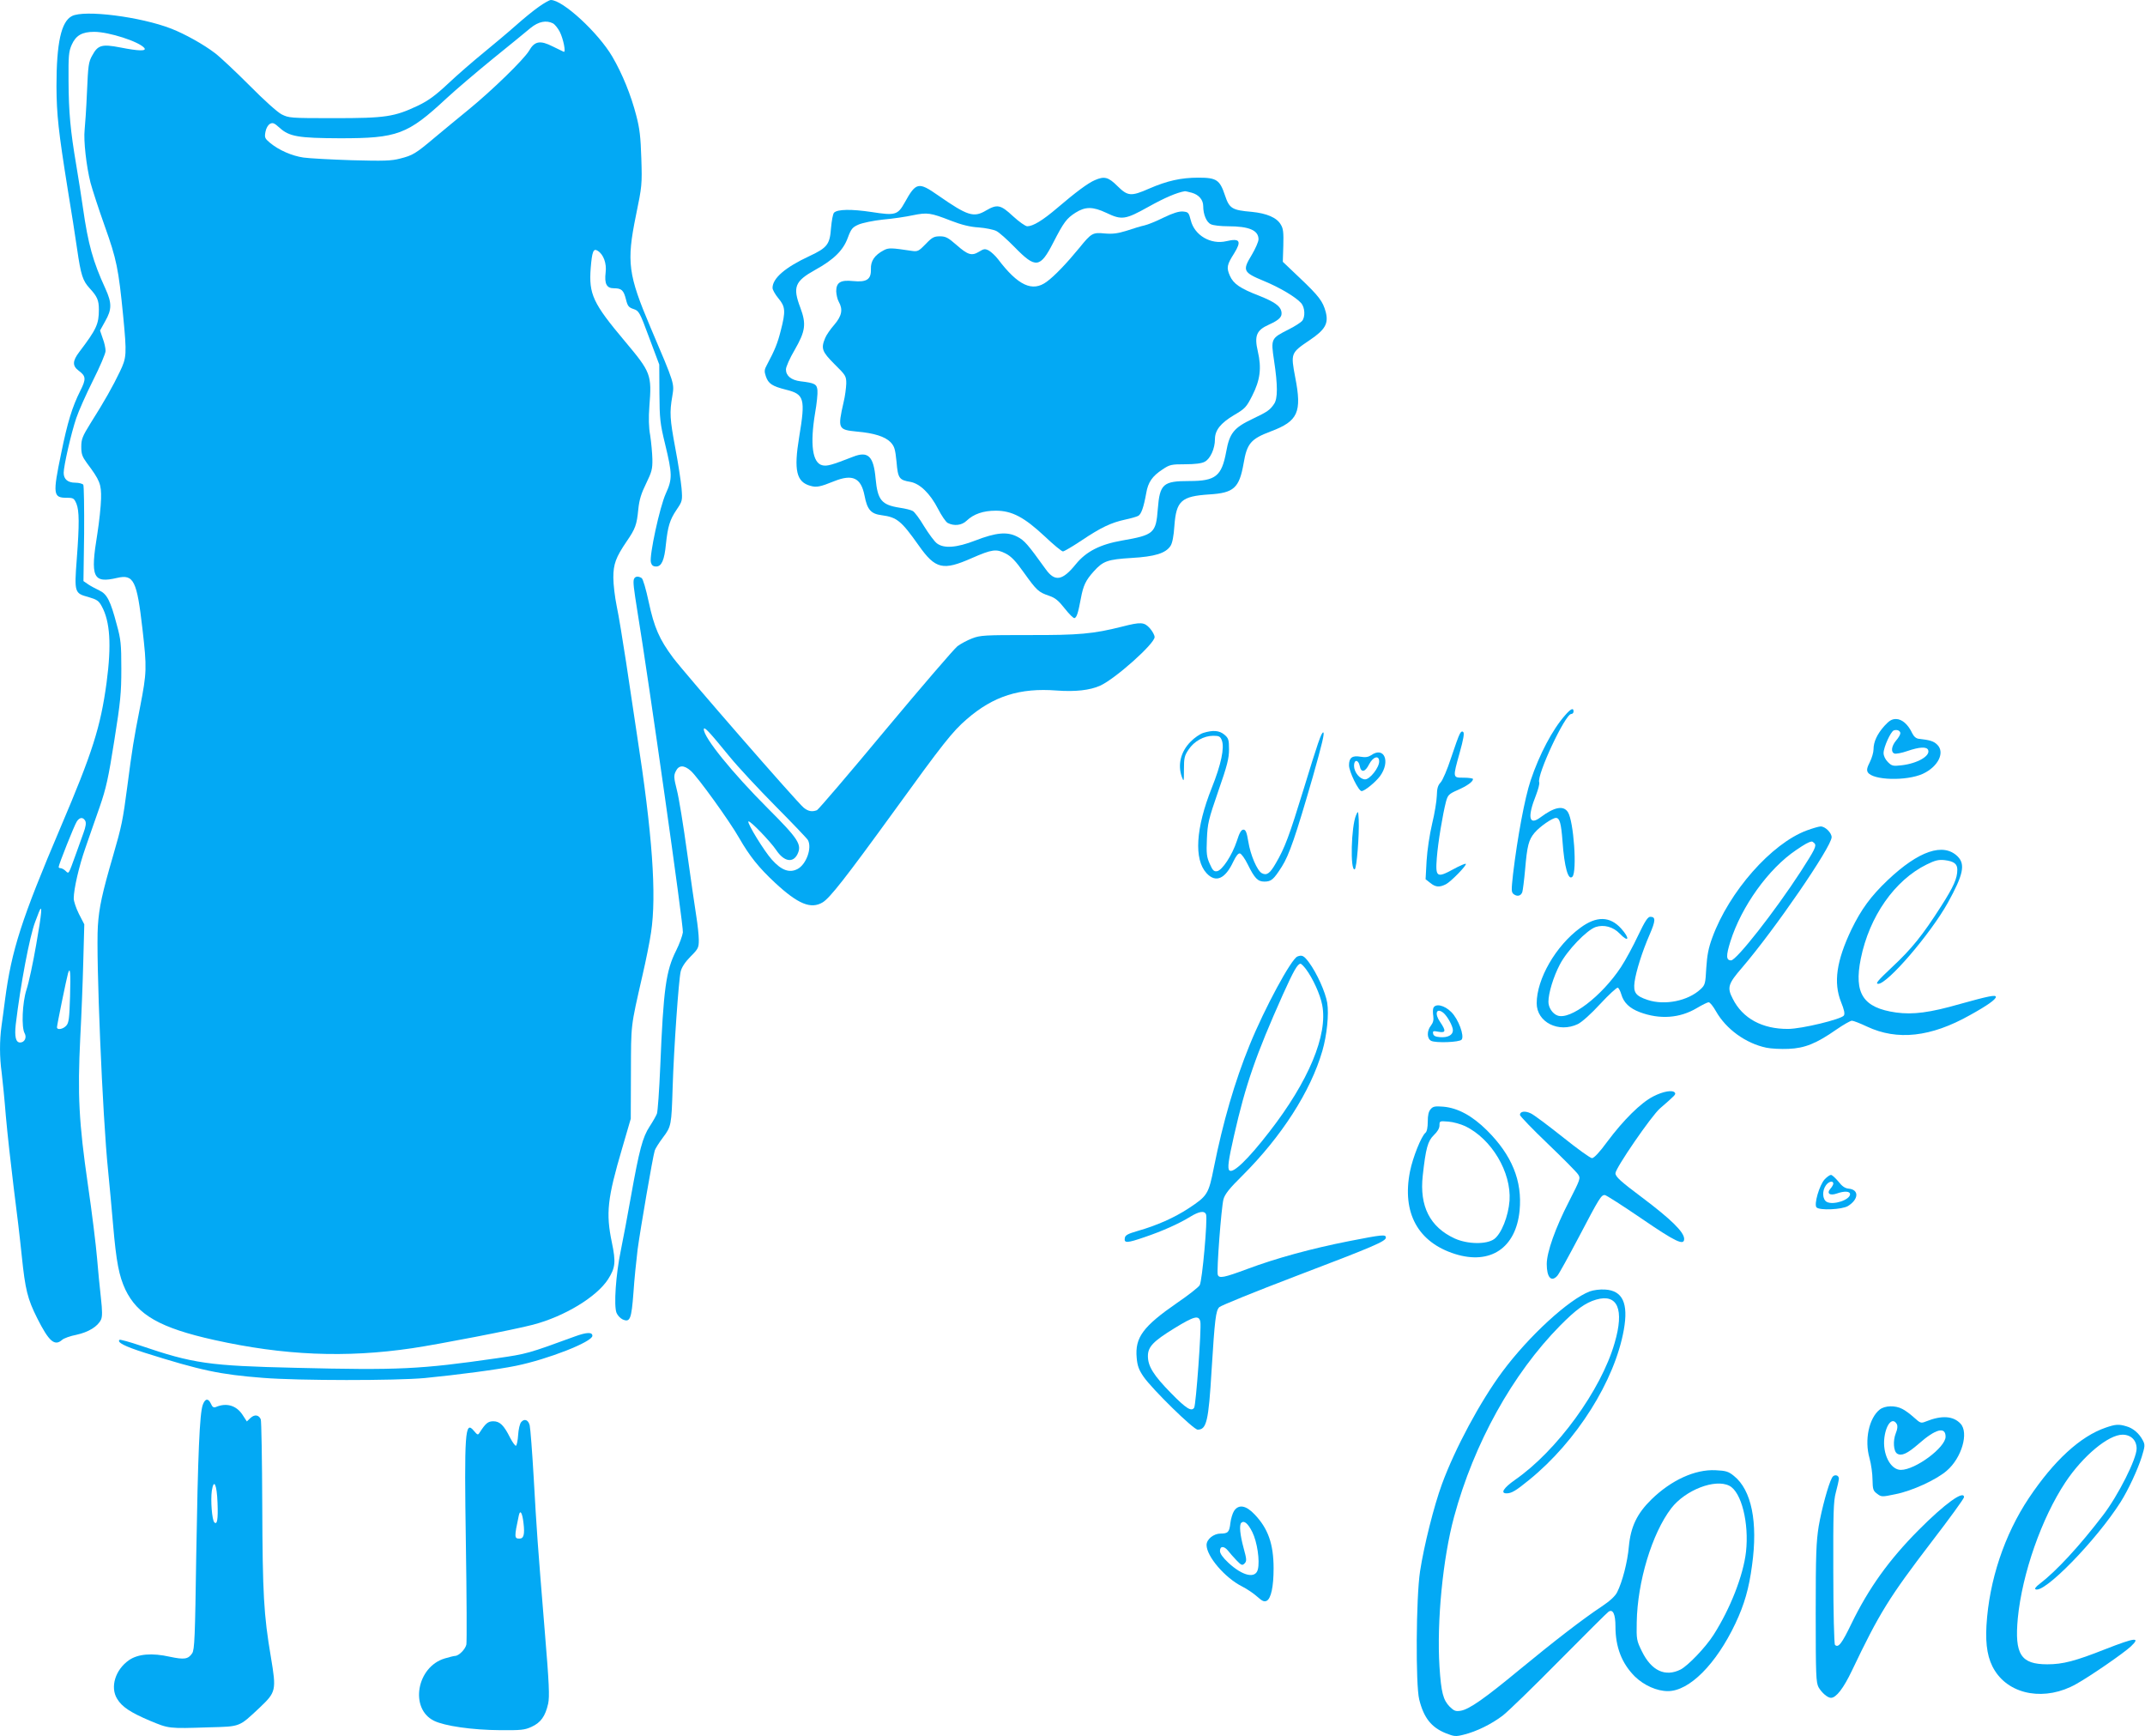 <?xml version="1.0" standalone="no"?>
<!DOCTYPE svg PUBLIC "-//W3C//DTD SVG 20010904//EN"
 "http://www.w3.org/TR/2001/REC-SVG-20010904/DTD/svg10.dtd">
<svg version="1.0" xmlns="http://www.w3.org/2000/svg"
 width="1280pt" height="1036pt" viewBox="0 0 1280 1036"
 preserveAspectRatio="xMidYMid meet">
<g transform="translate(0,1036) scale(0.1,-0.1)"
fill="#03a9f4" stroke="none">
<path d="M3216 10320 c-32 -22 -94 -73 -139 -113 -45 -40 -131 -112 -192 -162
-60 -49 -155 -131 -210 -183 -77 -72 -118 -102 -180 -132 -142 -67 -193 -75
-500 -75 -264 0 -271 1 -315 23 -26 14 -105 85 -190 171 -80 80 -173 168 -207
194 -68 52 -179 114 -261 146 -182 71 -519 114 -593 75 -64 -33 -92 -160 -92
-419 1 -169 11 -264 68 -620 20 -121 45 -278 55 -350 23 -159 34 -190 75 -235
45 -49 55 -71 55 -127 0 -87 -14 -117 -117 -253 -41 -54 -42 -83 -3 -112 43
-32 45 -49 9 -120 -48 -96 -76 -186 -114 -373 -51 -245 -48 -265 33 -265 40 0
44 -3 58 -35 17 -42 18 -121 2 -332 -15 -198 -13 -203 69 -225 51 -15 62 -22
80 -55 50 -91 59 -230 29 -456 -36 -265 -84 -416 -274 -862 -234 -550 -293
-734 -332 -1030 -6 -49 -16 -120 -21 -157 -12 -87 -12 -185 1 -278 5 -41 17
-158 25 -260 9 -102 30 -291 46 -420 17 -129 39 -316 49 -415 21 -201 34 -254
92 -370 70 -139 104 -169 149 -129 10 9 48 23 85 30 73 16 128 50 147 91 8 18
8 51 -1 131 -7 59 -17 166 -23 237 -6 72 -30 270 -55 440 -53 368 -62 531 -45
875 7 129 15 334 18 455 l6 220 -32 62 c-17 34 -31 76 -31 92 0 56 31 192 70
303 21 62 60 172 85 244 38 110 52 172 87 395 37 232 42 284 42 429 0 146 -3
176 -27 262 -38 145 -59 184 -104 205 -21 10 -51 26 -66 36 l-29 20 4 281 c1
154 -1 287 -5 294 -5 6 -26 12 -47 12 -46 0 -70 21 -70 59 0 41 45 238 75 326
14 42 59 143 100 225 41 81 75 161 75 176 0 16 -7 50 -17 75 l-16 47 31 56
c40 70 40 108 1 194 -74 161 -103 264 -134 482 -9 63 -27 178 -40 255 -35 207
-45 314 -46 503 -1 150 1 174 19 215 25 56 62 77 134 77 88 0 267 -58 299 -96
16 -20 -33 -19 -144 3 -109 21 -133 14 -166 -47 -23 -40 -25 -60 -32 -220 -4
-96 -11 -197 -14 -225 -7 -63 10 -216 35 -315 11 -41 49 -158 85 -259 71 -199
82 -253 110 -536 22 -230 21 -248 -20 -333 -40 -84 -94 -180 -174 -306 -49
-79 -56 -96 -56 -142 0 -43 6 -59 33 -96 78 -104 87 -126 85 -214 -1 -45 -11
-138 -22 -208 -43 -261 -27 -298 118 -264 99 23 118 -16 151 -304 27 -235 26
-259 -14 -466 -39 -198 -47 -250 -76 -472 -27 -206 -34 -239 -85 -415 -65
-223 -84 -309 -91 -420 -12 -183 28 -1144 61 -1459 8 -77 21 -224 30 -326 19
-220 35 -302 73 -384 73 -152 207 -229 531 -301 415 -92 783 -108 1181 -49
156 23 611 111 720 140 188 49 381 166 449 272 43 68 47 101 22 220 -36 174
-27 260 62 562 l51 175 1 275 c1 295 -3 265 69 581 20 86 43 200 51 255 34
224 8 589 -85 1187 -16 106 -45 298 -64 427 -20 129 -44 279 -56 334 -11 54
-20 130 -20 170 0 80 15 121 79 215 53 77 61 100 70 193 6 58 18 95 47 154 33
68 38 85 37 145 -1 38 -7 101 -13 141 -9 49 -10 105 -5 173 15 190 10 203
-147 390 -190 226 -215 280 -203 436 8 98 16 119 41 103 35 -21 55 -75 48
-130 -8 -67 6 -94 49 -94 46 0 58 -11 72 -65 10 -41 16 -49 46 -59 32 -11 36
-17 93 -171 l60 -160 1 -170 c1 -155 4 -182 34 -305 43 -178 44 -208 4 -295
-36 -79 -99 -370 -89 -410 5 -18 13 -25 32 -25 32 0 49 39 58 135 11 103 23
144 63 203 35 52 36 54 30 130 -4 42 -20 149 -37 237 -33 177 -35 213 -18 312
12 76 16 67 -130 409 -134 316 -144 390 -87 669 36 174 37 185 32 340 -4 128
-10 179 -30 255 -32 124 -83 249 -143 352 -84 143 -295 338 -367 338 -8 0 -40
-18 -71 -40z m85 -100 c10 -6 28 -28 39 -49 22 -43 38 -126 24 -120 -5 2 -35
17 -66 32 -75 38 -108 32 -141 -26 -32 -53 -220 -236 -362 -352 -60 -49 -150
-123 -200 -165 -115 -97 -132 -107 -207 -126 -53 -14 -98 -15 -288 -10 -124 4
-254 11 -289 16 -69 10 -147 44 -200 88 -31 26 -33 32 -27 65 4 22 15 41 27
48 17 9 26 5 58 -24 58 -52 111 -61 361 -62 341 0 402 22 633 237 56 52 182
159 280 239 98 79 198 161 223 182 48 39 94 48 135 27z m-2792 -4758 c6 -12 3
-34 -11 -72 -11 -30 -30 -84 -43 -120 -48 -132 -43 -125 -64 -106 -9 9 -23 16
-29 16 -7 0 -12 3 -12 7 0 14 93 248 108 271 17 27 38 28 51 4z m-293 -738
c-19 -110 -45 -231 -58 -269 -25 -78 -31 -225 -11 -260 14 -25 0 -55 -27 -55
-26 0 -34 35 -26 108 28 235 83 527 116 612 5 14 15 39 21 55 24 62 19 1 -15
-191z m202 -309 c-4 -131 -7 -158 -23 -175 -19 -21 -55 -27 -55 -9 0 13 58
296 66 322 13 42 16 6 12 -138z"/>
<path d="M6533 9285 c-40 -17 -113 -71 -223 -165 -89 -76 -146 -110 -180 -110
-11 0 -49 27 -85 60 -74 69 -94 73 -161 34 -74 -44 -110 -32 -287 91 -116 81
-131 78 -198 -43 -42 -75 -56 -79 -198 -57 -120 18 -203 17 -224 -4 -7 -7 -14
-48 -18 -91 -7 -98 -22 -118 -129 -168 -144 -67 -220 -132 -220 -190 0 -11 16
-39 35 -62 42 -50 44 -77 14 -193 -19 -75 -34 -113 -83 -205 -15 -27 -16 -38
-6 -67 15 -44 37 -59 120 -80 110 -27 117 -53 79 -282 -33 -200 -17 -269 68
-292 35 -10 57 -6 141 28 110 44 160 20 181 -86 16 -84 38 -109 102 -117 91
-12 117 -33 221 -180 100 -142 145 -152 317 -76 121 53 146 56 201 28 34 -17
61 -45 111 -116 76 -106 86 -115 150 -137 36 -12 56 -29 93 -76 26 -33 52 -59
58 -57 13 5 21 27 38 118 14 76 29 108 77 161 56 62 82 71 225 80 140 8 204
28 233 72 11 17 19 59 23 119 11 150 41 177 208 188 147 9 179 38 205 185 20
119 43 146 162 191 163 61 187 114 146 323 -27 144 -27 145 87 222 92 62 113
99 95 168 -17 63 -40 94 -155 203 l-101 96 3 96 c2 78 0 102 -15 126 -24 42
-84 67 -173 76 -118 10 -134 20 -160 98 -31 93 -50 106 -159 106 -104 0 -187
-19 -293 -65 -109 -48 -128 -46 -190 15 -54 54 -78 60 -135 35z m579 -75 c42
-12 68 -42 68 -80 0 -50 20 -97 46 -108 13 -7 60 -12 102 -12 126 0 182 -24
182 -78 0 -14 -19 -57 -41 -94 -56 -92 -51 -103 72 -154 97 -40 191 -96 224
-133 22 -26 25 -82 5 -106 -8 -9 -43 -32 -79 -50 -107 -54 -108 -55 -88 -188
22 -146 22 -225 0 -257 -25 -37 -40 -47 -128 -89 -112 -53 -138 -85 -158 -197
-27 -145 -63 -174 -219 -174 -158 0 -177 -17 -189 -167 -11 -144 -23 -155
-213 -188 -132 -23 -215 -66 -276 -141 -80 -99 -125 -107 -180 -30 -108 150
-127 172 -170 194 -60 31 -126 25 -250 -23 -111 -43 -187 -49 -229 -17 -14 10
-48 56 -76 101 -27 46 -58 87 -68 92 -9 6 -45 15 -80 20 -107 17 -130 46 -142
174 -12 134 -45 165 -134 130 -128 -50 -157 -58 -184 -51 -59 14 -74 125 -43
312 10 56 16 117 14 135 -3 37 -16 44 -101 54 -56 7 -87 33 -87 71 0 15 23 67
52 116 65 113 70 155 34 252 -47 124 -33 158 89 226 111 61 167 117 194 191
20 54 28 63 64 79 23 10 89 24 147 30 58 5 138 17 179 26 85 17 103 15 226
-33 62 -24 113 -37 165 -40 41 -3 89 -13 105 -21 17 -8 66 -52 111 -98 124
-127 151 -124 229 28 63 123 80 145 133 179 59 37 103 37 184 -1 92 -44 113
-41 251 36 97 54 169 85 217 93 3 1 22 -4 42 -9z"/>
<path d="M6944 9062 c-44 -22 -96 -43 -115 -47 -19 -4 -66 -18 -104 -31 -55
-17 -84 -21 -132 -17 -73 7 -80 3 -153 -87 -73 -89 -147 -167 -194 -201 -85
-63 -171 -23 -290 134 -16 21 -41 44 -55 52 -23 12 -30 11 -59 -7 -43 -26 -66
-20 -136 42 -48 42 -63 50 -97 50 -35 0 -47 -6 -85 -46 -41 -42 -48 -46 -82
-41 -126 19 -139 19 -168 4 -55 -29 -79 -64 -77 -113 2 -61 -25 -79 -106 -71
-75 8 -101 -8 -101 -61 1 -20 7 -48 15 -62 26 -46 19 -84 -26 -137 -23 -26
-48 -62 -55 -80 -26 -62 -19 -81 56 -156 67 -66 70 -71 70 -116 -1 -25 -7 -75
-16 -111 -36 -158 -33 -164 79 -175 104 -9 168 -30 201 -63 24 -26 28 -41 36
-118 8 -98 16 -108 82 -119 57 -10 118 -69 165 -160 21 -41 47 -79 58 -85 38
-20 84 -15 113 13 42 40 99 60 174 60 97 0 170 -39 292 -153 53 -50 101 -90
109 -90 7 0 58 30 112 66 116 78 177 106 260 124 33 7 68 17 77 22 18 9 33 52
48 136 11 65 36 101 97 141 43 29 53 31 135 31 59 0 99 5 117 15 33 17 61 78
61 134 0 54 33 96 115 145 65 38 73 47 108 116 47 93 56 164 33 263 -22 94 -8
127 66 160 64 29 82 48 74 81 -8 32 -44 56 -131 91 -115 44 -155 72 -176 120
-21 48 -18 65 26 134 45 73 34 91 -47 72 -93 -22 -190 35 -212 124 -12 47 -15
50 -47 53 -23 2 -59 -9 -115 -36z"/>
<path d="M3783 6905 c-6 -17 -2 -51 21 -195 68 -415 276 -1881 271 -1913 -3
-21 -21 -70 -40 -108 -61 -121 -76 -228 -95 -692 -6 -142 -15 -269 -20 -282
-5 -13 -25 -48 -44 -77 -41 -63 -61 -137 -111 -417 -20 -112 -47 -258 -61
-325 -29 -140 -42 -327 -25 -369 6 -15 22 -32 36 -39 45 -20 53 1 65 159 5 77
17 194 25 259 16 118 90 551 102 589 3 11 25 46 49 78 50 66 51 74 58 302 7
225 36 642 48 689 6 25 27 57 59 89 46 46 49 53 49 99 0 28 -7 92 -15 142 -8
50 -33 222 -55 381 -22 160 -49 327 -61 372 -18 71 -19 86 -7 110 18 39 49 40
90 4 41 -36 231 -299 289 -401 62 -108 117 -177 215 -268 136 -126 213 -158
283 -116 43 26 135 143 426 544 290 401 349 476 434 549 159 138 317 188 537
171 109 -8 197 1 259 29 89 40 325 250 325 290 0 11 -13 35 -28 52 -34 38 -54
39 -167 10 -171 -43 -256 -51 -556 -50 -262 0 -289 -1 -338 -20 -29 -11 -68
-32 -88 -47 -19 -15 -212 -239 -429 -499 -216 -260 -400 -475 -409 -479 -29
-11 -52 -7 -79 15 -38 30 -706 797 -779 894 -82 110 -113 180 -146 334 -16 75
-34 137 -42 142 -21 13 -39 11 -46 -6z m572 -1061 c49 -60 172 -192 273 -294
101 -102 188 -193 193 -202 26 -47 -10 -146 -62 -173 -48 -25 -96 -8 -153 56
-46 51 -149 219 -140 228 8 8 131 -119 166 -171 46 -69 100 -79 127 -24 27 57
6 90 -177 273 -212 212 -383 423 -382 472 1 19 30 -12 155 -165z"/>
<path d="M9340 6093 c-76 -86 -154 -234 -206 -389 -35 -104 -79 -341 -105
-558 -11 -101 -11 -110 5 -122 21 -15 42 -9 50 13 3 8 11 69 17 136 12 141 21
176 56 218 31 37 106 89 128 89 22 0 31 -32 39 -139 11 -154 34 -237 59 -212
29 29 8 333 -27 386 -27 41 -81 30 -164 -32 -68 -51 -79 1 -26 133 13 34 22
68 19 76 -16 42 155 408 191 408 8 0 14 7 14 15 0 24 -16 17 -50 -22z"/>
<path d="M11245 6029 c-43 -48 -65 -95 -65 -140 0 -18 -10 -52 -22 -76 -17
-33 -20 -48 -12 -61 30 -48 231 -53 328 -9 93 43 135 130 84 176 -20 19 -43
26 -108 33 -16 2 -29 13 -39 33 -24 52 -61 85 -97 85 -24 0 -40 -9 -69 -41z
m95 -44 c0 -8 -11 -27 -25 -43 -28 -33 -33 -70 -10 -78 8 -3 43 3 77 15 73 25
116 27 124 6 14 -35 -64 -80 -158 -91 -52 -6 -59 -4 -82 19 -16 16 -26 37 -26
54 0 35 43 129 61 135 20 7 39 -2 39 -17z"/>
<path d="M7180 5987 c-19 -6 -53 -29 -75 -52 -59 -59 -79 -138 -52 -212 11
-30 12 -26 12 45 0 69 3 84 28 120 32 49 91 82 147 82 35 0 42 -4 51 -27 17
-44 -4 -144 -60 -284 -96 -241 -107 -427 -31 -509 55 -59 111 -35 160 70 16
33 29 50 39 48 9 -2 30 -31 47 -66 41 -83 60 -102 99 -102 41 0 55 12 104 89
44 69 83 183 185 536 56 198 72 265 62 265 -11 0 -33 -64 -116 -336 -87 -283
-113 -353 -167 -445 -35 -61 -54 -74 -83 -59 -28 15 -68 108 -81 189 -9 56
-16 71 -29 71 -13 0 -24 -19 -39 -67 -28 -85 -88 -177 -119 -181 -18 -3 -26 5
-43 44 -18 40 -21 61 -17 148 4 93 9 115 68 286 54 154 64 196 64 249 0 57 -3
67 -28 88 -30 25 -68 28 -126 10z"/>
<path d="M8711 5981 c-7 -12 -30 -76 -52 -143 -22 -68 -50 -133 -62 -146 -17
-18 -22 -36 -23 -80 -1 -31 -13 -106 -28 -167 -15 -64 -29 -156 -33 -221 l-6
-110 28 -22 c32 -26 55 -27 93 -8 31 16 127 115 119 122 -3 3 -36 -11 -74 -32
-99 -54 -108 -48 -99 67 7 92 35 260 55 337 11 39 17 45 69 68 57 25 92 50 92
66 0 4 -25 8 -55 8 -67 0 -67 -3 -24 151 21 75 28 114 21 121 -7 7 -14 3 -21
-11z"/>
<path d="M8182 5854 c-17 -11 -34 -14 -63 -9 -50 9 -69 -6 -69 -51 0 -38 57
-154 75 -154 18 0 82 52 110 89 64 88 25 180 -53 125z m48 -37 c0 -37 -55
-107 -84 -107 -31 0 -66 43 -66 81 0 39 26 38 34 -1 8 -42 32 -38 56 10 24 46
60 56 60 17z"/>
<path d="M8092 5496 c-29 -67 -36 -332 -8 -323 12 4 28 207 24 297 -3 54 -4
54 -16 26z"/>
<path d="M10781 5405 c-210 -78 -463 -365 -563 -639 -23 -62 -31 -105 -36
-181 -5 -94 -7 -102 -34 -127 -75 -70 -213 -98 -316 -64 -72 24 -86 44 -78
107 9 65 46 182 90 283 36 83 37 106 4 106 -15 0 -32 -26 -73 -112 -29 -62
-75 -147 -102 -188 -114 -173 -303 -318 -379 -289 -30 11 -54 48 -54 82 0 51
30 150 68 222 44 85 161 206 214 224 49 16 105 1 143 -39 55 -57 63 -30 9 30
-67 74 -147 76 -244 4 -146 -107 -260 -305 -260 -450 0 -113 131 -179 246
-124 25 13 78 60 134 121 51 55 98 98 104 96 6 -2 15 -20 21 -40 14 -49 49
-83 110 -106 120 -45 239 -36 340 24 32 19 64 35 71 35 8 0 27 -24 44 -54 60
-106 177 -191 300 -217 28 -6 88 -9 133 -7 97 4 166 32 285 115 42 29 84 53
93 53 9 0 50 -16 90 -35 181 -85 381 -63 614 68 105 58 155 94 155 109 0 14
-44 5 -213 -42 -181 -52 -281 -65 -383 -51 -196 28 -252 113 -210 321 51 252
202 468 393 562 51 25 71 30 108 26 55 -7 75 -22 75 -57 0 -52 -22 -101 -96
-217 -111 -174 -176 -255 -294 -365 -85 -80 -101 -99 -82 -99 56 0 311 297
415 483 93 168 106 230 59 277 -85 84 -232 34 -417 -141 -102 -97 -158 -174
-217 -295 -89 -187 -108 -316 -62 -432 19 -47 24 -70 17 -81 -14 -22 -252 -80
-333 -80 -153 -1 -271 62 -330 180 -35 67 -28 89 56 186 193 225 534 721 534
778 0 26 -39 65 -66 64 -10 0 -48 -11 -83 -24z m46 -76 c15 -15 3 -38 -82
-170 -154 -237 -383 -529 -415 -529 -30 0 -31 27 -4 113 66 209 227 434 392
545 51 35 76 49 93 51 3 1 10 -4 16 -10z"/>
<path d="M7742 4653 c-37 -15 -196 -309 -285 -528 -89 -218 -159 -460 -213
-729 -32 -161 -38 -171 -152 -246 -84 -55 -189 -102 -302 -134 -62 -18 -76
-26 -78 -44 -5 -30 15 -29 119 7 101 34 205 80 271 121 54 33 86 38 95 14 10
-27 -23 -398 -38 -422 -8 -13 -68 -60 -134 -105 -204 -141 -253 -207 -242
-328 4 -48 13 -72 41 -113 51 -74 298 -316 323 -316 53 0 65 50 83 355 19 304
25 355 46 376 11 10 215 93 454 184 468 178 540 209 540 231 0 20 -20 18 -219
-21 -224 -44 -436 -102 -607 -166 -140 -52 -169 -58 -177 -35 -8 20 21 403 34
451 9 31 35 64 112 140 234 233 408 503 478 745 27 93 40 218 29 287 -11 64
-61 176 -109 241 -30 40 -41 46 -69 35z m51 -75 c41 -55 85 -151 97 -214 35
-178 -81 -456 -317 -759 -126 -163 -216 -249 -237 -228 -12 12 -6 59 28 208
69 304 130 480 291 840 64 142 88 185 106 185 4 0 19 -15 32 -32z m-630 -2105
c7 -39 -26 -494 -37 -512 -16 -25 -48 -5 -138 87 -104 106 -138 160 -138 221
0 55 31 88 158 166 119 73 147 80 155 38z"/>
<path d="M8553 4345 c-3 -9 -3 -30 0 -48 3 -23 -1 -39 -14 -56 -25 -31 -25
-77 1 -91 27 -14 169 -9 182 7 18 22 -19 123 -62 165 -41 41 -95 53 -107 23z
m59 -27 c24 -19 58 -80 58 -105 0 -29 -31 -45 -78 -41 -26 2 -38 8 -40 21 -3
16 1 17 32 11 44 -8 46 5 10 58 -35 50 -23 87 18 56z"/>
<path d="M9865 3818 c-74 -38 -177 -140 -274 -270 -46 -63 -79 -98 -91 -98
-10 0 -89 57 -175 126 -87 69 -172 133 -190 141 -35 17 -65 12 -65 -9 0 -7 75
-85 166 -172 91 -87 173 -170 181 -183 16 -23 13 -29 -54 -161 -81 -157 -133
-303 -133 -374 0 -79 27 -110 63 -70 9 9 67 115 130 234 121 231 132 248 153
248 8 0 106 -63 219 -140 203 -139 255 -164 255 -122 0 41 -78 117 -252 248
-127 95 -158 123 -158 144 0 30 215 343 266 387 90 78 95 83 89 93 -12 19 -70
9 -130 -22z"/>
<path d="M8538 3743 c-13 -14 -18 -36 -18 -75 0 -34 -5 -60 -14 -67 -25 -21
-75 -146 -92 -230 -49 -247 47 -423 269 -493 211 -66 363 36 385 259 17 177
-46 331 -195 479 -88 87 -173 133 -259 141 -50 4 -62 2 -76 -14z m205 -102
c158 -76 276 -275 265 -444 -7 -94 -49 -199 -92 -230 -46 -33 -160 -31 -236 4
-147 68 -210 192 -190 374 18 164 30 207 66 242 22 21 34 41 34 59 0 26 1 26
53 22 29 -2 74 -15 100 -27z"/>
<path d="M10888 3323 c-31 -34 -65 -150 -48 -167 19 -19 151 -13 187 8 65 40
68 98 5 104 -22 2 -40 14 -62 43 -18 21 -37 39 -44 39 -7 0 -24 -12 -38 -27z
m52 -25 c0 -6 -8 -20 -17 -30 -25 -28 -4 -44 38 -29 45 16 79 14 79 -4 0 -34
-100 -67 -139 -46 -26 14 -29 66 -5 99 16 23 44 30 44 10z"/>
<path d="M9487 2655 c-126 -48 -364 -267 -521 -478 -133 -179 -283 -459 -361
-671 -48 -130 -108 -370 -131 -521 -24 -156 -27 -678 -5 -765 27 -109 72 -166
158 -201 51 -20 59 -21 107 -9 77 19 164 62 232 113 33 25 186 174 340 330
155 156 286 287 293 291 26 17 41 -15 41 -88 0 -124 38 -221 116 -299 55 -53
131 -87 197 -87 128 0 288 161 403 404 53 112 81 209 99 346 36 259 -3 450
-108 534 -33 27 -48 31 -110 34 -122 6 -264 -59 -382 -174 -86 -84 -124 -163
-135 -281 -8 -93 -39 -212 -70 -273 -12 -24 -44 -53 -92 -85 -112 -74 -284
-207 -488 -375 -213 -176 -302 -238 -353 -247 -31 -5 -40 -1 -66 24 -39 40
-51 84 -61 238 -17 270 20 648 87 895 119 439 349 853 633 1141 95 96 150 136
215 155 128 37 169 -58 110 -259 -81 -282 -345 -644 -595 -817 -68 -48 -88
-80 -50 -80 30 0 55 15 136 81 283 230 510 591 564 895 28 158 -7 234 -112
240 -30 2 -69 -3 -91 -11z m833 -1160 c72 -37 118 -223 99 -394 -16 -140 -93
-338 -194 -496 -48 -75 -151 -182 -196 -206 -92 -46 -174 -8 -231 108 -32 65
-33 72 -31 174 4 241 91 530 206 680 84 109 262 178 347 134z"/>
<path d="M3430 2386 c-279 -102 -285 -104 -466 -130 -457 -66 -586 -72 -1199
-57 -518 12 -611 25 -928 133 -65 22 -121 37 -124 34 -16 -15 31 -39 150 -77
336 -106 449 -130 707 -150 211 -17 794 -17 965 -1 195 19 438 51 544 73 191
39 456 143 456 179 0 23 -34 22 -105 -4z"/>
<path d="M1210 1978 c-19 -52 -29 -299 -39 -900 -7 -486 -10 -560 -24 -582
-24 -36 -48 -39 -133 -21 -107 24 -190 17 -244 -20 -82 -57 -114 -161 -71
-231 29 -48 79 -81 194 -130 116 -48 110 -48 355 -40 188 5 177 1 300 116 100
95 102 103 68 306 -42 249 -49 370 -51 899 -1 275 -5 508 -9 517 -12 27 -37
30 -61 8 l-22 -21 -26 40 c-37 56 -96 73 -159 46 -13 -5 -21 0 -29 19 -16 35
-35 33 -49 -6z m88 -584 c4 -99 -2 -134 -19 -117 -14 14 -23 132 -15 188 12
77 30 39 34 -71z"/>
<path d="M11217 1950 c-64 -51 -92 -181 -61 -290 10 -36 18 -94 18 -129 1 -57
4 -66 27 -83 26 -20 29 -20 110 -3 98 19 244 86 306 140 89 76 133 227 82 281
-43 46 -112 51 -206 13 -30 -12 -33 -11 -72 24 -22 20 -53 43 -70 51 -42 22
-103 20 -134 -4z m102 -87 c6 -12 4 -29 -6 -54 -18 -45 -14 -108 8 -122 26
-16 60 -1 129 59 101 89 160 104 160 42 0 -64 -180 -198 -267 -198 -62 0 -111
95 -98 194 11 81 49 123 74 79z"/>
<path d="M3110 1875 c-8 -9 -16 -43 -18 -76 -2 -33 -8 -62 -13 -65 -4 -2 -20
19 -35 48 -37 74 -61 98 -100 98 -32 0 -46 -12 -81 -66 -11 -18 -13 -17 -36
10 -52 63 -57 -10 -47 -673 5 -316 6 -587 3 -603 -6 -28 -45 -68 -68 -68 -6 0
-34 -7 -61 -15 -168 -50 -211 -300 -64 -372 63 -31 228 -55 395 -56 123 -1
146 1 187 20 55 25 82 63 99 138 9 42 6 118 -20 430 -44 538 -48 596 -66 915
-9 157 -20 298 -24 315 -8 34 -32 43 -51 20z m14 -603 c8 -68 1 -92 -24 -92
-31 0 -32 8 -4 138 8 38 21 16 28 -46z"/>
<path d="M12565 1842 c-151 -52 -308 -196 -458 -420 -146 -219 -237 -491 -253
-760 -7 -121 8 -204 50 -270 93 -148 304 -182 485 -80 86 48 283 184 327 225
60 57 26 53 -151 -16 -182 -72 -255 -91 -348 -91 -158 0 -196 59 -176 275 26
266 142 597 284 811 105 158 257 284 341 284 50 0 84 -33 84 -83 0 -61 -109
-278 -200 -397 -143 -187 -279 -334 -380 -411 -19 -14 -30 -28 -24 -31 49 -31
364 292 509 521 46 73 101 192 125 267 20 65 21 74 7 100 -21 41 -58 73 -98
84 -46 14 -66 12 -124 -8z"/>
<path d="M10932 1543 c-22 -41 -61 -185 -79 -288 -15 -95 -18 -168 -18 -520 0
-371 2 -413 17 -442 19 -33 54 -63 74 -63 31 0 75 57 125 162 164 344 222 437
475 768 107 139 194 259 194 267 0 44 -115 -39 -271 -196 -177 -178 -298 -347
-401 -559 -57 -118 -78 -146 -98 -126 -5 5 -10 198 -10 429 -1 359 1 429 15
480 9 33 17 69 18 80 3 25 -29 32 -41 8z"/>
<path d="M7364 1345 c-9 -14 -19 -47 -22 -73 -6 -53 -14 -62 -58 -62 -42 0
-84 -34 -84 -68 0 -68 110 -196 211 -247 30 -15 71 -43 92 -62 30 -27 41 -31
56 -24 26 14 41 85 41 193 0 146 -33 239 -114 323 -51 54 -95 61 -122 20z
m109 -126 c29 -58 46 -172 33 -223 -14 -57 -91 -39 -176 40 -33 31 -50 55 -50
70 0 31 24 31 48 2 9 -12 32 -38 50 -57 30 -31 35 -33 49 -19 13 14 13 23 -6
92 -21 77 -27 137 -14 150 17 16 40 -3 66 -55z"/>
</g>
</svg>
